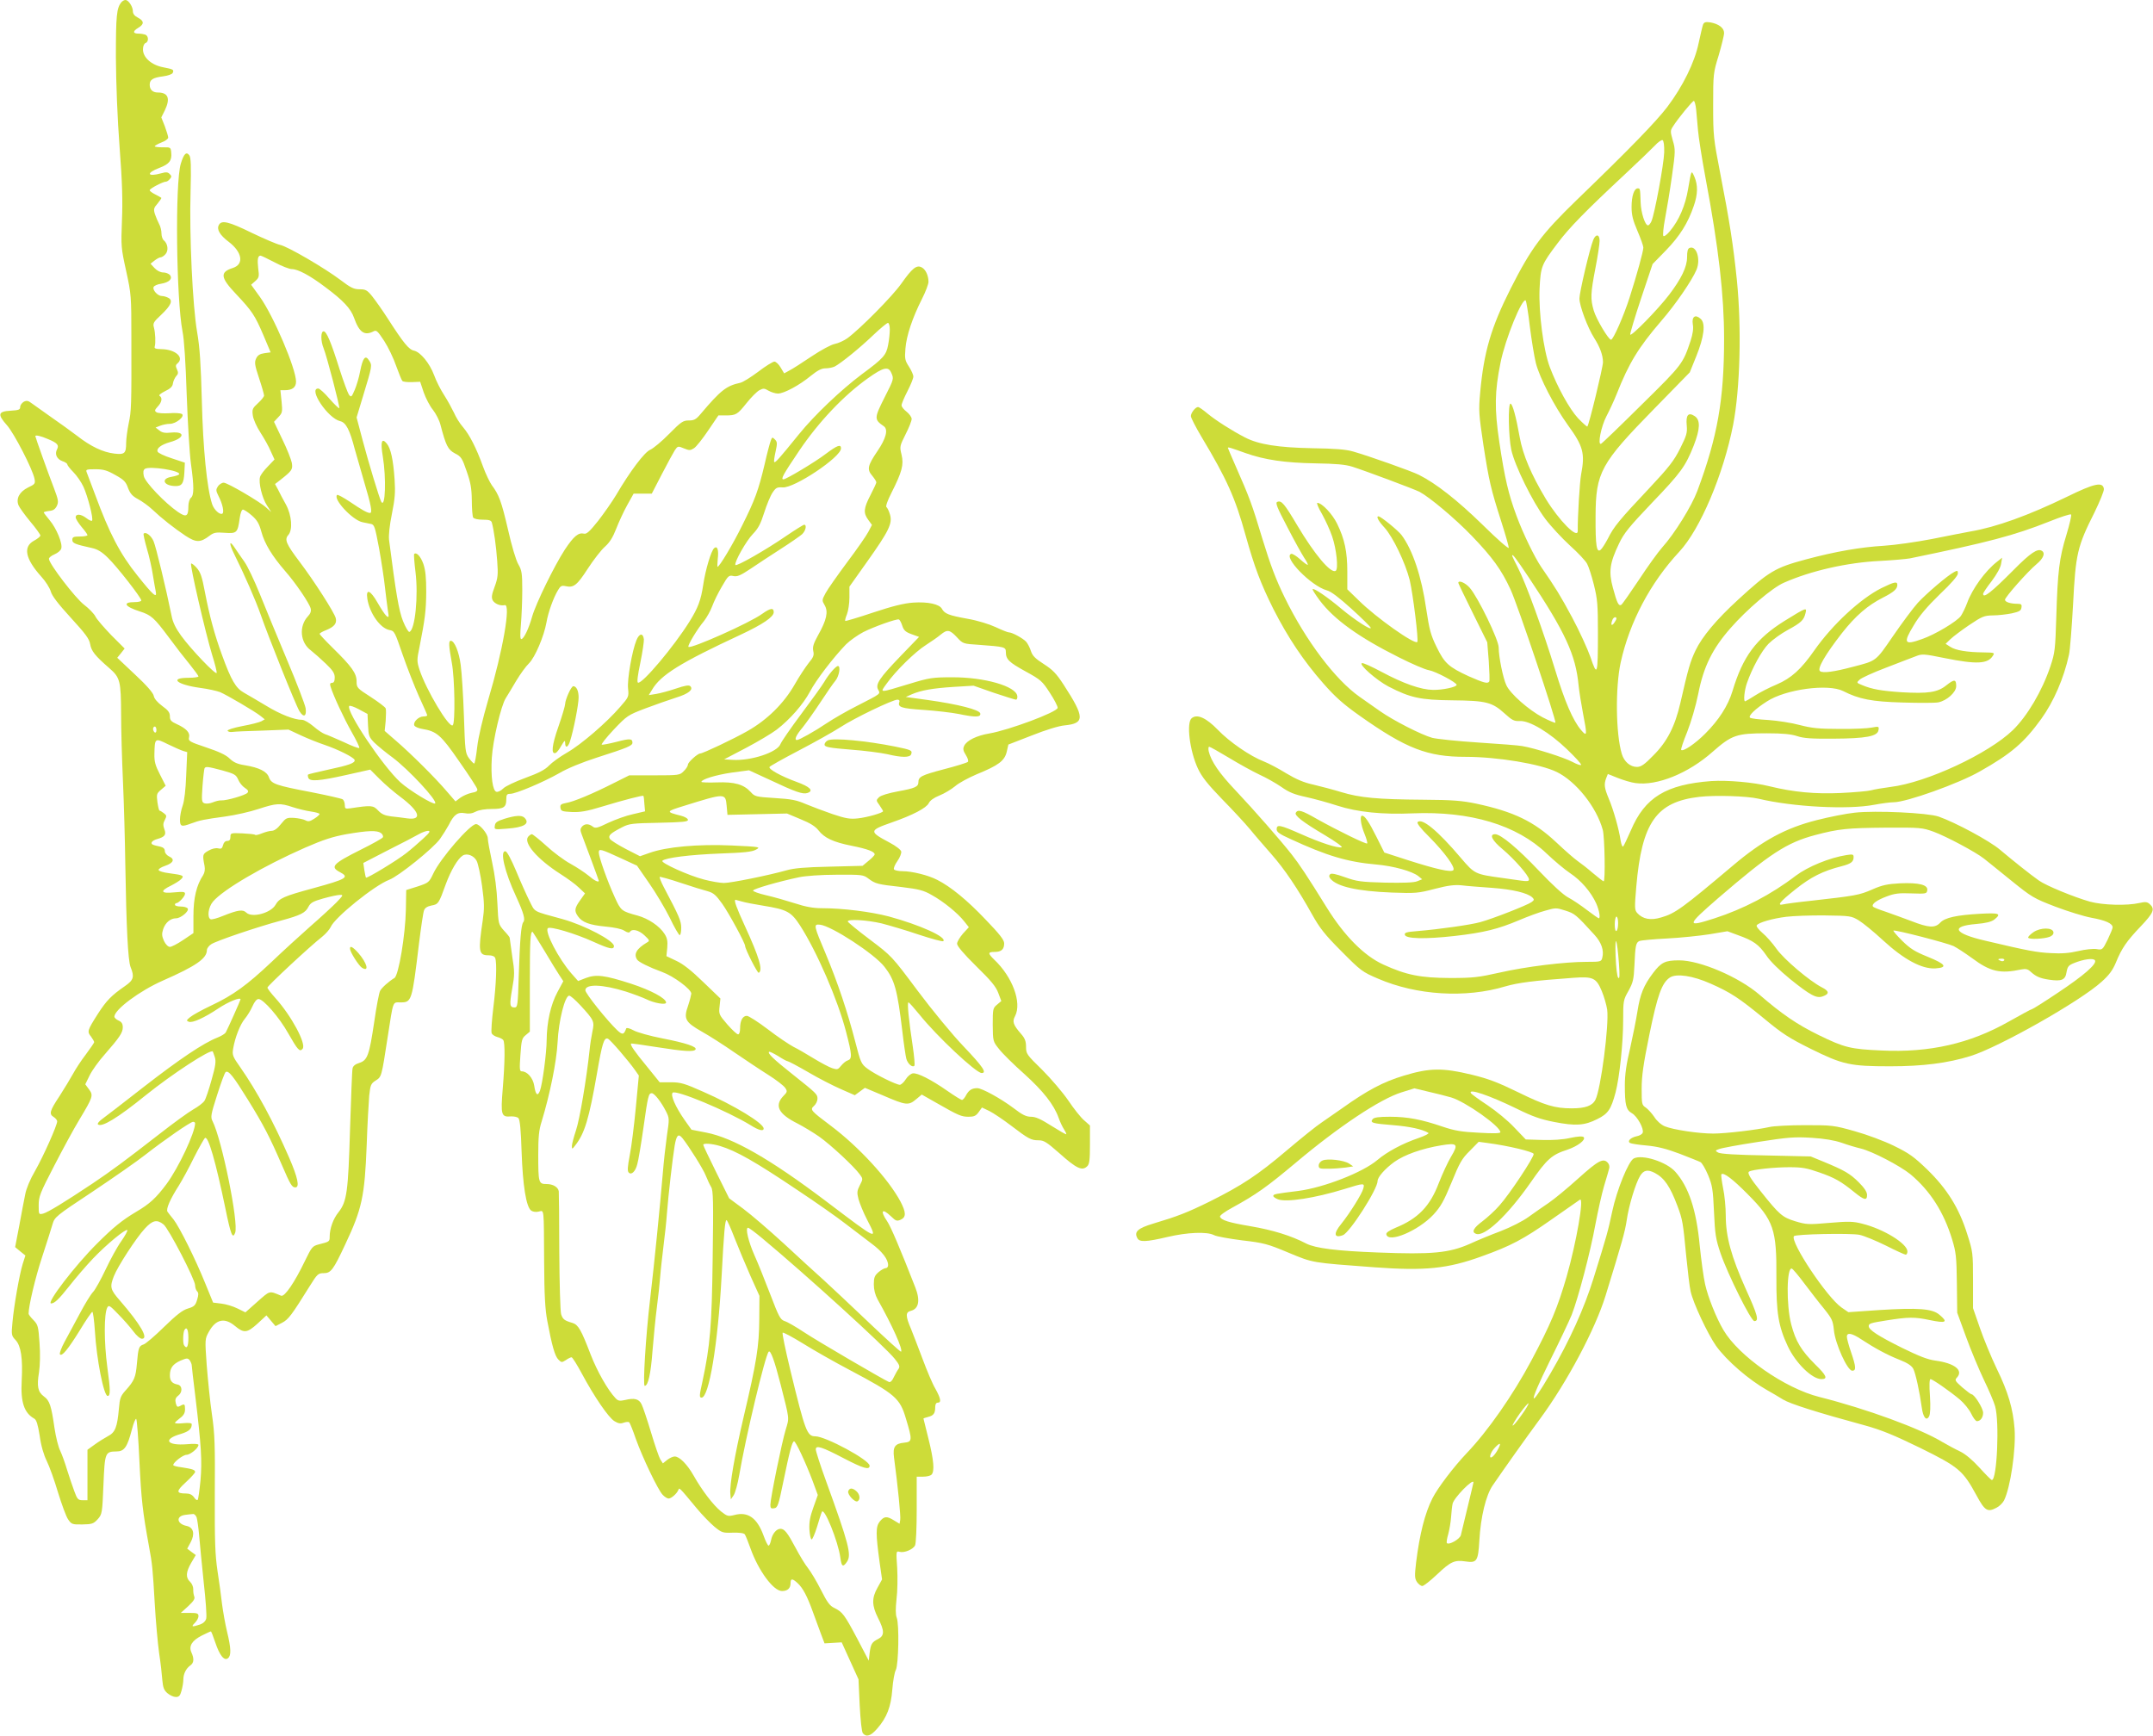 <?xml version="1.0" standalone="no"?>
<!DOCTYPE svg PUBLIC "-//W3C//DTD SVG 20010904//EN"
 "http://www.w3.org/TR/2001/REC-SVG-20010904/DTD/svg10.dtd">
<svg version="1.0" xmlns="http://www.w3.org/2000/svg"
 width="1280pt" height="1032pt" viewBox="0 0 1280 1032"
 preserveAspectRatio="xMidYMid meet">
<g transform="translate(0,1032) scale(0.1,-0.1)"
fill="#cddc39" stroke="none">
<path d="M722 10307 c-29 -35 -33 -79 -33 -327 1 -154 9 -366 22 -535 16 -209
19 -320 14 -437 -6 -152 -5 -163 25 -299 30 -137 31 -150 31 -393 1 -415 0
-438 -16 -514 -8 -40 -15 -92 -15 -115 0 -63 -9 -71 -70 -64 -68 8 -140 42
-222 106 -37 28 -106 78 -154 111 -47 34 -98 70 -114 81 -22 17 -31 19 -49 10
-11 -7 -21 -20 -21 -31 0 -16 -9 -19 -57 -22 -75 -4 -79 -22 -22 -86 43 -48
153 -262 164 -318 6 -30 3 -33 -39 -53 -50 -25 -72 -65 -56 -105 5 -13 36 -56
69 -96 34 -40 61 -78 61 -84 0 -6 -17 -20 -38 -31 -66 -36 -52 -107 43 -213
26 -28 51 -68 57 -89 7 -26 44 -74 119 -156 88 -96 110 -126 115 -157 7 -41
29 -69 112 -141 67 -58 71 -76 72 -279 0 -85 5 -263 11 -395 6 -132 12 -355
14 -495 6 -375 16 -570 31 -609 24 -59 19 -78 -33 -114 -81 -56 -110 -86 -161
-165 -63 -99 -65 -106 -41 -135 10 -14 19 -29 19 -34 -1 -4 -23 -37 -50 -73
-27 -35 -61 -87 -76 -115 -15 -27 -51 -87 -80 -132 -59 -89 -64 -107 -34 -125
11 -7 20 -19 20 -25 0 -24 -82 -208 -131 -294 -30 -51 -53 -107 -59 -140 -6
-29 -22 -112 -35 -184 l-25 -130 30 -25 31 -25 -16 -50 c-20 -65 -52 -248 -61
-348 -7 -74 -6 -79 19 -105 32 -35 43 -109 36 -242 -7 -126 14 -191 75 -225
13 -8 21 -34 32 -102 8 -60 24 -113 42 -150 16 -32 46 -116 67 -187 22 -71 48
-143 60 -160 20 -29 24 -31 85 -30 57 1 66 4 91 31 26 30 27 35 34 204 8 194
10 198 78 199 46 0 64 26 91 130 10 39 22 68 26 63 4 -4 13 -118 19 -253 11
-227 19 -297 56 -500 21 -112 23 -138 35 -345 6 -104 18 -237 26 -294 9 -58
17 -130 19 -160 4 -45 10 -61 30 -78 15 -13 37 -23 50 -23 19 0 26 7 34 37 6
21 11 51 11 66 0 34 16 67 42 85 21 15 23 40 6 77 -17 38 3 70 61 100 28 14
52 25 55 25 2 0 14 -30 26 -66 26 -78 54 -112 76 -93 19 16 18 58 -6 157 -11
45 -24 120 -30 165 -5 45 -17 134 -27 197 -14 95 -17 174 -16 455 2 290 0 360
-17 475 -11 74 -24 206 -31 292 -11 156 -11 157 13 200 41 74 93 86 155 34 53
-44 72 -42 133 13 l54 50 27 -32 27 -32 39 20 c38 20 56 44 165 219 44 71 50
76 82 76 43 0 57 18 129 172 99 210 115 284 127 588 4 124 12 257 15 295 7 64
10 72 38 90 36 23 35 20 72 260 34 220 29 205 74 205 69 0 70 3 112 350 12 96
25 185 30 197 5 15 20 24 44 29 41 7 44 12 85 126 31 84 72 153 101 171 25 16
67 0 83 -32 8 -15 23 -83 32 -149 14 -103 14 -134 4 -204 -28 -186 -24 -208
34 -208 22 0 36 -6 40 -16 11 -29 6 -158 -11 -295 -9 -74 -14 -143 -10 -152 3
-9 19 -19 34 -23 15 -4 31 -12 35 -18 11 -16 10 -131 -3 -288 -13 -157 -9
-171 48 -166 18 1 38 -3 45 -10 9 -9 15 -70 19 -200 7 -201 27 -328 57 -350
10 -7 28 -10 44 -6 34 7 31 33 33 -301 1 -198 6 -282 19 -350 27 -144 45 -209
66 -229 18 -18 20 -18 44 -3 14 10 29 17 34 17 5 0 32 -43 60 -95 75 -140 160
-264 195 -285 23 -14 36 -16 55 -9 14 5 29 6 33 2 4 -4 22 -48 39 -98 40 -112
131 -302 159 -332 12 -13 28 -23 36 -23 16 0 49 29 58 51 6 15 2 20 109 -109
33 -40 81 -89 106 -110 43 -35 49 -37 108 -35 39 1 66 -2 72 -10 5 -7 20 -45
34 -84 47 -132 136 -253 187 -253 33 0 51 16 51 47 0 29 11 29 43 -1 30 -28
56 -76 90 -171 14 -38 35 -96 47 -128 l22 -58 51 3 51 3 50 -110 50 -110 7
-153 c5 -94 12 -159 19 -168 21 -24 47 -16 85 28 58 66 82 130 90 233 4 50 13
102 21 116 16 33 21 272 5 311 -7 19 -7 53 -1 110 6 46 7 129 4 185 -7 101 -7
102 15 96 27 -7 79 14 91 38 6 10 10 106 10 213 l0 196 38 0 c21 0 43 5 50 12
19 19 14 85 -18 213 -16 66 -30 121 -30 121 0 1 12 5 27 9 33 8 43 21 43 58 0
17 5 27 15 27 23 0 18 25 -14 83 -17 28 -50 107 -75 174 -25 66 -56 148 -70
182 -33 77 -33 99 -1 107 48 12 57 63 26 141 -87 223 -146 362 -167 392 -43
63 -30 80 23 29 29 -28 35 -30 58 -20 33 15 32 43 -1 107 -72 135 -248 326
-414 451 -121 91 -126 96 -100 119 11 10 20 29 20 42 0 27 -3 30 -155 151
-106 84 -142 119 -133 128 3 3 27 -9 54 -25 26 -17 52 -31 57 -31 5 0 60 -29
122 -65 61 -36 149 -81 195 -101 l82 -36 30 22 30 22 107 -45 c139 -60 152
-62 200 -21 l31 26 88 -50 c131 -75 148 -82 191 -82 31 0 43 5 59 27 l20 28
44 -21 c24 -12 82 -51 128 -86 105 -80 120 -88 165 -88 31 0 48 -11 121 -75
105 -94 138 -109 168 -79 13 12 16 39 16 129 l0 113 -35 31 c-19 16 -62 70
-94 118 -33 48 -103 130 -155 182 -92 90 -96 95 -96 137 0 33 -7 51 -29 76
-48 55 -54 74 -36 107 41 80 -16 233 -124 335 -39 38 -39 46 2 46 40 0 57 15
57 51 0 20 -26 54 -111 142 -108 114 -207 195 -286 235 -53 28 -151 52 -206
52 -25 0 -49 5 -52 11 -4 5 5 28 20 49 15 21 25 47 23 57 -2 10 -31 33 -69 53
-124 66 -124 72 13 120 126 44 206 86 220 115 7 15 30 32 63 45 30 12 71 37
93 55 21 19 79 50 128 71 130 53 166 80 179 133 l10 44 139 54 c83 33 161 57
195 60 121 12 121 47 -5 241 -44 68 -66 90 -119 124 -50 32 -67 49 -76 77 -6
20 -19 44 -28 55 -18 20 -83 56 -103 56 -7 0 -42 14 -78 31 -39 18 -106 39
-168 50 -112 20 -136 30 -152 59 -15 28 -83 43 -171 37 -55 -4 -120 -20 -238
-59 -89 -30 -164 -52 -166 -50 -2 3 2 20 10 39 8 20 15 65 15 100 l0 65 105
148 c130 183 152 228 136 281 -6 21 -16 41 -21 44 -6 3 7 40 29 83 64 127 75
168 61 228 -12 49 -11 52 24 122 20 39 36 80 36 91 0 11 -14 30 -30 43 -16 12
-30 29 -30 38 0 10 16 47 35 84 19 37 35 76 35 87 0 11 -12 37 -26 59 -24 37
-26 47 -21 108 6 76 41 181 98 294 22 43 39 89 39 102 0 38 -17 74 -40 86 -31
17 -57 -5 -122 -97 -53 -75 -244 -268 -320 -324 -21 -15 -55 -30 -75 -34 -22
-4 -81 -36 -138 -74 -55 -37 -114 -75 -132 -84 l-31 -17 -21 35 c-11 19 -28
35 -37 35 -9 0 -53 -27 -96 -60 -44 -33 -92 -63 -107 -66 -83 -18 -116 -44
-237 -187 -26 -31 -38 -37 -69 -37 -34 0 -46 -8 -117 -80 -43 -44 -94 -86
-112 -94 -34 -14 -119 -126 -204 -271 -23 -38 -71 -107 -106 -152 -50 -63 -69
-80 -84 -76 -33 8 -61 -15 -114 -95 -63 -97 -171 -318 -194 -397 -20 -72 -50
-135 -65 -135 -7 0 -7 29 -2 88 4 48 8 139 8 202 0 102 -3 119 -23 154 -14 23
-40 110 -62 208 -39 168 -54 207 -96 263 -12 17 -36 66 -52 110 -40 111 -80
189 -119 235 -19 21 -43 60 -54 86 -12 25 -38 73 -58 104 -21 32 -48 85 -60
119 -27 72 -81 137 -119 146 -31 6 -62 44 -156 190 -32 50 -74 109 -93 133
-30 37 -39 42 -75 42 -34 0 -53 9 -112 54 -95 72 -318 202 -361 210 -19 4 -94
36 -167 71 -139 68 -181 78 -197 47 -14 -26 6 -60 59 -100 80 -61 92 -133 25
-155 -79 -25 -75 -57 18 -155 96 -102 112 -126 163 -245 l43 -102 -37 -5 c-27
-4 -40 -12 -49 -31 -11 -23 -9 -39 17 -117 17 -51 30 -97 30 -104 0 -6 -16
-27 -36 -45 -33 -30 -36 -37 -31 -73 3 -23 23 -68 46 -103 22 -34 50 -84 61
-111 l22 -48 -40 -42 c-22 -22 -43 -50 -46 -62 -10 -33 12 -125 41 -169 l26
-40 -29 26 c-40 37 -232 149 -254 149 -11 0 -26 -10 -34 -21 -13 -20 -13 -26
3 -58 24 -46 35 -97 23 -105 -15 -9 -50 23 -61 57 -31 95 -54 330 -61 612 -6
220 -12 319 -28 410 -27 156 -47 578 -39 837 4 149 2 201 -7 214 -18 25 -33
10 -51 -49 -35 -112 -27 -806 10 -997 10 -47 19 -190 25 -377 6 -166 17 -350
25 -409 19 -137 19 -188 0 -204 -8 -7 -15 -29 -15 -49 0 -62 -12 -69 -62 -35
-77 53 -195 176 -203 213 -5 24 -3 36 6 43 28 19 217 -11 204 -32 -3 -5 -23
-11 -45 -15 -67 -11 -47 -55 25 -55 37 0 47 16 51 78 l3 61 -78 26 c-44 14
-82 32 -84 40 -8 19 21 41 73 56 88 24 94 65 8 57 -37 -4 -54 -1 -71 13 l-22
17 28 11 c16 6 41 11 57 11 37 0 92 45 71 59 -7 4 -41 7 -75 4 -33 -2 -68 0
-76 6 -12 8 -11 13 8 34 24 25 29 52 11 63 -7 4 6 15 32 28 32 15 45 28 47 46
2 14 11 33 19 43 13 13 14 22 5 41 -9 19 -8 27 4 36 41 35 -14 83 -96 84 -35
1 -44 4 -40 16 6 21 4 80 -5 113 -7 25 -2 33 43 75 59 56 72 86 43 101 -11 6
-28 11 -39 11 -24 0 -56 35 -49 53 3 8 23 17 45 20 48 8 70 30 52 52 -7 8 -25
15 -39 15 -17 0 -37 10 -52 26 l-24 26 24 19 c13 10 29 19 36 19 6 0 20 8 29
19 19 21 14 62 -10 82 -8 6 -14 25 -14 41 0 17 -6 42 -14 56 -8 15 -19 42 -25
59 -9 29 -7 37 16 63 14 17 24 32 22 34 -2 2 -19 11 -36 20 -18 9 -33 20 -33
25 0 10 79 51 97 51 6 0 16 7 23 16 11 12 11 18 -1 29 -11 12 -22 13 -49 5
-85 -24 -94 1 -12 32 58 22 75 43 70 91 -3 31 -4 32 -50 31 -27 0 -48 3 -48 6
0 4 18 14 40 23 22 8 40 21 40 29 0 7 -9 37 -20 67 l-21 53 21 42 c34 71 20
106 -42 106 -30 0 -48 17 -48 46 0 30 18 42 79 50 31 4 55 13 58 21 8 19 4 21
-57 33 -69 13 -120 58 -120 106 0 19 6 34 15 38 20 7 19 42 -1 50 -9 3 -26 6
-39 6 -36 0 -37 14 -4 34 37 22 37 41 -1 61 -20 10 -30 23 -30 38 0 27 -26 67
-44 67 -8 0 -18 -6 -24 -13z m911 -1547 c41 -22 87 -40 102 -40 36 0 108 -38
200 -108 105 -78 151 -127 170 -182 31 -87 62 -108 116 -80 17 9 24 2 63 -57
24 -37 56 -104 71 -148 16 -44 32 -84 37 -90 4 -5 30 -8 57 -7 l49 2 21 -63
c12 -34 36 -81 55 -104 18 -23 39 -64 45 -90 32 -122 44 -147 86 -169 36 -18
43 -28 69 -105 24 -68 30 -101 31 -174 0 -49 4 -96 8 -102 5 -8 29 -13 57 -13
38 0 50 -4 54 -17 12 -42 26 -142 32 -229 6 -81 4 -100 -15 -152 -18 -48 -20
-64 -12 -81 12 -21 45 -35 72 -29 37 8 -11 -270 -98 -561 -34 -117 -59 -222
-66 -283 -6 -54 -14 -98 -18 -98 -4 0 -18 15 -31 32 -22 31 -23 45 -30 253 -4
121 -13 257 -19 301 -10 78 -37 144 -59 144 -14 0 -12 -30 6 -130 18 -95 21
-357 6 -372 -21 -21 -159 211 -198 330 -16 50 -16 59 0 135 33 168 39 215 40
327 0 86 -4 128 -17 167 -16 45 -41 72 -55 59 -2 -3 1 -50 8 -105 18 -142 -2
-347 -36 -358 -6 -2 -23 27 -38 64 -25 63 -42 165 -83 483 -3 29 3 86 17 155
18 89 21 128 16 203 -8 119 -23 186 -46 214 -31 38 -39 12 -24 -77 21 -128 15
-309 -9 -269 -11 19 -77 237 -111 366 l-36 136 39 129 c54 178 55 181 35 210
-22 35 -37 16 -53 -65 -6 -34 -21 -84 -32 -110 -19 -44 -21 -46 -35 -28 -7 11
-32 78 -55 150 -51 163 -78 226 -95 226 -18 0 -18 -57 0 -101 19 -47 98 -350
93 -356 -3 -2 -29 23 -58 56 -29 34 -59 61 -67 61 -61 0 57 -177 130 -194 35
-8 57 -51 87 -166 13 -47 38 -134 56 -195 41 -137 50 -185 35 -185 -16 0 -47
17 -122 68 -38 25 -71 43 -74 39 -25 -25 92 -150 151 -162 14 -3 36 -7 49 -10
22 -4 25 -15 50 -147 14 -79 30 -183 35 -233 6 -49 13 -110 17 -135 7 -41 6
-44 -9 -32 -9 8 -32 43 -52 78 -43 76 -71 87 -61 23 14 -86 76 -174 131 -185
30 -5 32 -10 79 -147 27 -78 71 -190 97 -248 27 -58 49 -109 49 -112 0 -4 -11
-7 -23 -7 -28 0 -62 -33 -54 -53 3 -8 24 -17 47 -21 86 -14 111 -35 220 -193
57 -81 105 -155 107 -164 4 -12 -5 -18 -33 -23 -20 -4 -50 -17 -67 -29 l-29
-22 -52 60 c-66 78 -213 224 -300 299 l-69 60 6 60 c2 34 3 67 0 74 -3 8 -43
38 -89 68 -81 52 -84 55 -84 93 0 47 -28 87 -139 196 -45 44 -81 83 -81 86 0
4 17 14 38 22 49 20 66 40 58 72 -9 34 -128 220 -215 335 -80 106 -91 132 -67
159 27 30 21 116 -14 181 -17 30 -38 70 -47 89 l-18 33 30 23 c72 57 76 63 70
103 -4 20 -29 84 -57 141 l-49 103 26 28 c24 25 25 31 19 93 l-7 67 27 0 c44
0 66 17 66 51 0 77 -134 391 -215 504 l-52 72 25 22 c22 20 24 26 17 76 -6 53
-2 75 14 75 4 0 42 -18 84 -40z m3657 -399 c0 -21 -4 -63 -10 -92 -11 -60 -27
-79 -156 -174 -125 -94 -282 -243 -375 -358 -120 -148 -140 -170 -146 -164 -3
3 1 31 8 62 11 49 10 58 -4 72 -15 15 -17 15 -25 -8 -5 -13 -22 -76 -36 -139
-37 -156 -58 -213 -134 -365 -55 -112 -135 -245 -146 -245 -2 0 -1 20 1 45 7
55 -2 82 -21 66 -18 -15 -52 -129 -65 -217 -14 -93 -31 -138 -82 -220 -93
-149 -281 -372 -306 -363 -7 3 -2 43 14 119 13 63 22 126 21 139 -5 39 -27 36
-44 -5 -26 -63 -56 -234 -50 -288 5 -48 4 -51 -47 -109 -80 -93 -232 -224
-316 -272 -42 -24 -90 -59 -107 -77 -23 -24 -60 -44 -140 -73 -60 -22 -120
-50 -132 -63 -13 -13 -31 -22 -40 -20 -23 4 -35 91 -28 203 6 102 55 311 83
354 10 16 38 62 62 103 24 40 58 87 76 104 36 36 89 160 104 244 10 59 41 146
69 192 14 24 21 28 44 23 48 -11 68 4 132 103 35 54 81 113 103 132 28 25 47
56 66 105 15 39 44 102 65 140 l39 70 54 0 54 0 60 116 c33 64 68 128 77 142
17 25 19 26 54 11 32 -13 38 -13 60 1 13 8 51 56 84 105 l61 90 43 0 c62 0 70
5 125 74 27 34 61 68 76 76 23 12 29 12 54 -3 16 -9 41 -17 56 -17 36 0 127
49 195 105 41 33 64 45 88 45 18 0 43 5 55 11 39 21 150 111 228 186 42 40 82
73 88 73 6 0 11 -17 11 -39z m8 -256 c17 -37 17 -38 -38 -146 -63 -125 -64
-133 -6 -173 28 -19 14 -73 -38 -149 -57 -84 -63 -108 -31 -145 14 -17 25 -34
25 -40 0 -5 -16 -39 -35 -76 -41 -79 -43 -106 -13 -147 l22 -30 -22 -42 c-12
-23 -69 -105 -127 -182 -57 -77 -115 -159 -127 -182 -22 -41 -22 -43 -5 -72
22 -38 12 -87 -40 -179 -27 -49 -33 -69 -28 -93 6 -25 1 -37 -28 -72 -18 -23
-56 -80 -82 -126 -65 -114 -164 -211 -280 -277 -82 -47 -266 -134 -282 -134
-15 0 -73 -52 -73 -66 0 -8 -11 -26 -25 -39 -23 -24 -28 -25 -174 -25 l-150 0
-88 -44 c-130 -66 -243 -113 -286 -120 -32 -6 -38 -11 -35 -29 3 -20 10 -22
67 -25 50 -2 89 4 180 32 135 41 242 68 246 64 2 -2 5 -23 6 -48 l4 -44 -72
-17 c-39 -8 -105 -32 -146 -51 -66 -32 -78 -35 -94 -22 -24 18 -48 17 -64 -2
-10 -13 -10 -21 0 -47 17 -44 101 -270 101 -274 0 -12 -28 2 -60 30 -22 18
-70 50 -108 71 -37 20 -102 68 -144 107 -42 38 -81 69 -86 69 -5 0 -15 -7 -22
-15 -30 -36 55 -134 191 -221 41 -26 91 -62 111 -82 l36 -34 -29 -41 c-33 -46
-36 -63 -13 -95 25 -36 69 -52 162 -61 54 -5 98 -14 114 -25 17 -11 28 -13 33
-7 12 21 53 11 86 -20 32 -30 33 -33 15 -43 -62 -37 -80 -69 -58 -102 9 -14
71 -45 148 -73 69 -25 174 -103 174 -129 -1 -9 -9 -41 -19 -71 -28 -79 -18
-98 82 -155 45 -25 132 -81 194 -124 62 -42 151 -102 199 -132 48 -30 93 -65
102 -78 14 -21 13 -25 -12 -50 -53 -57 -27 -106 85 -162 35 -18 93 -53 129
-78 68 -48 208 -178 241 -224 20 -27 20 -28 1 -65 -17 -33 -18 -44 -8 -83 7
-25 29 -80 51 -122 64 -125 70 -128 -243 109 -335 253 -554 378 -714 409 l-87
17 -41 58 c-54 77 -85 148 -71 162 19 19 322 -107 463 -193 49 -31 78 -38 78
-20 0 31 -173 137 -360 219 -110 49 -133 56 -192 56 l-66 0 -76 94 c-75 91
-101 129 -94 136 2 2 71 -8 153 -21 164 -26 220 -29 230 -14 10 16 -54 38
-197 66 -73 14 -151 36 -172 48 -22 12 -41 17 -43 11 -14 -38 -22 -40 -54 -10
-58 55 -189 218 -189 237 0 39 102 36 242 -8 46 -15 99 -35 120 -45 46 -23
118 -36 118 -20 0 25 -89 73 -208 112 -158 51 -207 57 -269 34 l-46 -18 -39
44 c-77 88 -161 250 -141 270 13 13 162 -31 272 -81 95 -43 121 -48 121 -25 0
32 -173 123 -305 160 -182 50 -162 39 -197 108 -17 34 -53 114 -79 177 -29 69
-54 116 -63 118 -36 8 -7 -120 63 -270 45 -98 55 -136 42 -151 -13 -17 -20
-104 -27 -319 -5 -174 -7 -188 -24 -188 -30 0 -32 14 -15 111 15 83 15 101 0
195 -8 58 -15 107 -15 109 0 3 -15 22 -34 42 -33 38 -33 38 -39 163 -3 78 -15
169 -31 242 -14 65 -26 129 -26 144 0 26 -48 84 -70 84 -35 0 -212 -204 -254
-294 -25 -53 -28 -55 -94 -77 l-67 -21 -2 -117 c-3 -150 -43 -391 -68 -406
-32 -19 -75 -57 -85 -76 -6 -10 -22 -93 -35 -184 -30 -200 -40 -229 -89 -245
-24 -7 -38 -19 -40 -33 -3 -12 -9 -175 -15 -362 -11 -373 -19 -429 -68 -492
-32 -39 -53 -98 -53 -146 0 -29 -1 -30 -65 -46 -38 -10 -42 -16 -82 -98 -61
-127 -121 -216 -142 -207 -72 30 -64 32 -141 -36 l-71 -63 -47 23 c-26 13 -69
26 -96 29 l-49 6 -47 115 c-58 144 -153 334 -188 379 -15 18 -31 39 -36 46
-11 15 16 76 68 157 18 29 59 103 89 165 31 61 61 114 66 117 19 12 63 -139
121 -419 32 -156 43 -185 58 -145 22 59 -79 554 -134 663 -13 25 -11 38 27
157 23 72 45 133 51 136 17 11 46 -26 132 -165 93 -150 130 -222 201 -386 52
-121 61 -135 81 -135 27 0 14 59 -37 177 -94 215 -190 393 -291 538 -45 63
-48 73 -42 109 11 67 42 146 70 179 15 18 35 51 45 74 12 27 25 43 36 43 29 0
124 -110 176 -203 57 -100 69 -114 86 -93 24 28 -67 197 -162 302 -26 29 -47
56 -47 62 0 10 252 245 325 302 21 17 44 43 51 58 23 56 259 247 348 281 56
21 263 188 302 243 17 24 40 61 52 83 30 61 53 78 95 70 23 -5 45 -2 65 9 19
10 56 16 95 16 72 0 87 10 87 57 0 28 4 33 23 33 34 0 199 70 292 123 49 29
135 64 225 93 181 58 210 70 210 88 0 25 -15 26 -95 5 -43 -11 -82 -18 -87
-17 -6 2 26 42 70 89 80 84 84 87 189 127 59 22 141 51 182 64 75 23 105 48
85 68 -8 8 -32 4 -85 -14 -41 -14 -94 -28 -118 -32 l-44 -7 19 31 c52 89 166
160 529 329 130 61 195 105 195 133 0 28 -20 25 -69 -10 -72 -53 -425 -210
-438 -196 -7 7 53 107 93 154 16 21 38 60 48 87 10 28 36 81 58 118 37 64 41
68 68 62 23 -5 42 3 102 43 40 27 120 80 178 117 58 37 115 77 128 88 22 20
30 57 13 57 -5 0 -53 -30 -106 -66 -122 -84 -299 -185 -303 -173 -7 17 65 144
104 184 32 33 46 60 67 126 15 47 37 101 50 120 20 30 27 33 60 31 68 -6 347
180 347 232 0 27 -23 18 -91 -33 -61 -47 -235 -151 -251 -151 -18 0 -3 27 94
171 115 170 263 327 408 430 91 65 121 72 138 34z m-5012 -396 c56 -23 66 -36
53 -61 -15 -28 -1 -58 32 -70 16 -5 29 -14 29 -19 0 -5 16 -26 36 -46 20 -20
47 -59 60 -87 26 -57 61 -192 51 -202 -3 -3 -18 3 -33 15 -32 25 -64 28 -64 5
0 -9 16 -34 35 -57 19 -22 35 -44 35 -49 0 -4 -20 -8 -45 -8 -38 0 -45 -3 -45
-20 0 -20 15 -26 119 -49 31 -7 58 -23 93 -58 53 -51 198 -237 198 -253 0 -6
-18 -10 -39 -10 -75 0 -61 -26 29 -55 69 -22 86 -37 174 -155 38 -52 94 -124
123 -159 29 -36 53 -69 53 -73 0 -4 -27 -8 -59 -8 -118 0 -70 -41 69 -60 47
-6 99 -18 118 -25 42 -18 209 -116 241 -142 l25 -20 -21 -12 c-12 -6 -62 -19
-112 -28 -52 -10 -90 -22 -88 -28 2 -5 15 -9 28 -7 13 2 94 6 179 8 l155 6 75
-35 c41 -19 104 -44 140 -56 77 -26 172 -73 178 -89 6 -18 -33 -32 -156 -58
-64 -14 -118 -27 -120 -29 -3 -2 -2 -11 1 -20 9 -23 64 -19 225 17 l143 32 57
-57 c31 -31 86 -78 121 -104 116 -87 134 -141 43 -129 -26 4 -69 9 -97 12 -38
5 -56 13 -77 35 -29 31 -40 32 -165 13 -30 -4 -33 -2 -33 19 0 14 -6 29 -12
34 -7 5 -92 24 -188 43 -209 40 -237 49 -251 88 -12 35 -58 58 -143 72 -45 7
-67 17 -91 40 -21 21 -64 41 -139 66 -101 34 -107 38 -102 60 7 28 -17 53 -74
79 -33 15 -40 23 -40 46 0 22 -10 36 -45 61 -28 21 -48 43 -51 61 -4 18 -43
63 -112 127 l-105 99 22 27 22 28 -80 80 c-43 45 -86 94 -94 111 -8 16 -39 48
-68 70 -51 39 -207 242 -208 272 -1 7 14 19 33 27 19 8 37 23 40 34 10 29 -29
122 -69 169 -19 23 -35 44 -35 46 0 3 15 7 32 9 24 2 36 10 46 30 11 24 9 36
-17 105 -32 82 -111 304 -111 310 0 8 33 1 76 -18z m399 -213 c51 -28 63 -40
76 -77 13 -34 26 -49 60 -67 24 -13 62 -40 84 -61 57 -54 131 -112 197 -156
64 -42 89 -42 143 -1 26 20 39 22 92 18 71 -5 76 0 88 86 4 30 12 52 19 52 7
0 30 -15 52 -34 32 -28 44 -47 58 -98 19 -70 63 -143 141 -233 63 -72 144
-191 152 -223 4 -16 -1 -30 -16 -46 -55 -59 -47 -156 17 -203 20 -16 60 -51
89 -79 42 -40 53 -58 53 -82 0 -22 -5 -32 -16 -32 -11 0 -14 -6 -9 -22 17 -55
80 -190 126 -271 28 -49 48 -91 45 -94 -3 -4 -45 12 -93 35 -49 22 -98 43
-111 47 -12 4 -43 24 -68 46 -25 21 -55 39 -68 39 -46 0 -129 32 -214 84 -48
29 -107 63 -131 77 -49 27 -76 73 -131 224 -44 120 -74 231 -101 371 -18 96
-27 122 -50 148 -15 17 -30 28 -33 25 -8 -8 87 -418 125 -542 17 -54 29 -102
27 -108 -5 -14 -154 142 -211 221 -32 44 -50 80 -57 119 -33 163 -93 411 -107
443 -14 33 -46 58 -59 45 -3 -2 6 -42 19 -88 14 -46 30 -118 36 -159 7 -41 14
-85 17 -97 9 -44 -16 -22 -109 95 -103 128 -167 252 -250 477 -25 66 -48 128
-52 138 -6 15 0 17 51 17 48 0 70 -6 119 -34z m4679 -896 c9 -28 20 -38 56
-51 l44 -16 -111 -115 c-125 -130 -150 -167 -132 -199 14 -26 18 -22 -126 -96
-60 -30 -141 -77 -180 -103 -71 -48 -164 -100 -177 -100 -18 0 -5 29 34 75 22
28 70 95 106 150 36 55 76 113 89 128 22 27 32 87 15 87 -13 0 -56 -50 -82
-95 -13 -22 -75 -108 -137 -191 -62 -83 -117 -163 -123 -178 -18 -49 -176
-101 -285 -94 l-50 3 130 68 c72 38 154 87 183 109 79 61 157 150 197 225 36
69 139 203 214 281 23 23 70 56 104 74 64 32 195 79 211 75 5 -2 14 -18 20
-37z m325 -69 c36 -39 37 -39 131 -45 151 -11 160 -13 160 -42 0 -44 17 -61
117 -116 91 -50 99 -57 145 -128 27 -41 47 -81 46 -89 -5 -26 -290 -132 -406
-152 -77 -13 -135 -42 -150 -74 -8 -17 -6 -29 10 -54 12 -19 17 -36 12 -41 -5
-5 -69 -25 -143 -44 -132 -35 -151 -44 -151 -77 0 -27 -21 -36 -120 -54 -59
-11 -102 -24 -114 -35 -18 -18 -18 -19 3 -48 11 -17 21 -32 21 -35 0 -10 -94
-37 -150 -43 -46 -5 -71 -1 -149 25 -52 18 -124 45 -160 60 -55 24 -86 30
-185 36 -113 7 -119 9 -143 36 -41 45 -96 61 -201 57 -51 -2 -92 0 -92 3 0 15
84 41 178 55 l105 14 126 -58 c150 -71 194 -86 221 -77 40 13 16 37 -64 66
-91 33 -169 76 -161 89 3 5 81 49 173 97 92 48 203 110 248 139 82 54 311 164
340 164 9 0 14 -6 11 -13 -12 -32 11 -39 144 -48 74 -5 167 -16 208 -24 100
-21 133 -20 129 3 -4 22 -133 55 -313 80 l-130 18 36 16 c56 24 125 36 251 44
l116 7 120 -42 c66 -22 126 -41 132 -41 6 0 10 10 8 22 -8 58 -196 112 -388
111 -115 0 -135 -3 -250 -38 -189 -57 -180 -57 -139 0 54 76 169 189 234 230
33 21 73 49 88 62 39 32 54 29 96 -16z m-3501 -524 c3 -62 6 -70 38 -103 20
-19 68 -59 108 -88 96 -72 268 -257 253 -273 -10 -10 -154 78 -207 126 -104
95 -323 422 -304 453 3 5 29 -4 57 -19 l52 -28 3 -68z m-1258 -28 c0 -11 -4
-17 -10 -14 -5 3 -10 13 -10 21 0 8 5 14 10 14 6 0 10 -9 10 -21z m159 -124
l24 -7 -6 -137 c-3 -85 -11 -153 -21 -181 -9 -25 -16 -62 -16 -82 0 -43 8 -46
67 -24 51 19 76 24 201 41 59 8 148 28 199 45 107 35 128 36 203 11 31 -10 79
-22 108 -26 29 -4 52 -11 52 -15 0 -4 -14 -17 -32 -28 -26 -17 -36 -18 -53 -9
-11 6 -41 12 -67 14 -44 2 -48 0 -78 -37 -20 -26 -40 -40 -55 -40 -12 0 -38
-7 -58 -15 -19 -8 -37 -12 -40 -9 -3 4 -38 7 -76 9 -69 3 -71 2 -71 -21 0 -17
-6 -24 -19 -24 -12 0 -21 -9 -25 -25 -5 -20 -11 -24 -30 -19 -14 3 -36 -2 -57
-14 -35 -20 -36 -24 -23 -90 4 -21 1 -40 -8 -55 -40 -60 -58 -137 -58 -242 l0
-103 -61 -41 c-34 -23 -69 -41 -79 -41 -10 0 -25 14 -35 35 -13 30 -14 42 -5
70 13 39 43 65 77 65 28 0 79 43 69 58 -4 7 -23 12 -42 12 -19 0 -34 5 -34 10
0 6 4 10 8 10 14 0 52 40 52 56 0 12 -11 13 -66 8 -79 -8 -85 8 -16 41 23 12
50 28 59 38 20 20 13 24 -71 35 -33 4 -61 12 -63 19 -2 6 15 17 39 25 50 17
59 40 23 56 -14 7 -25 20 -25 32 0 13 -9 22 -27 26 -48 10 -55 14 -51 26 3 7
17 15 32 19 46 13 56 26 43 59 -8 22 -8 35 3 55 12 23 11 27 -6 40 -10 8 -22
15 -25 15 -4 0 -9 23 -13 50 -6 47 -5 52 21 74 l28 24 -34 67 c-28 54 -34 77
-33 122 2 96 3 96 80 58 37 -18 78 -36 91 -40z m234 -116 c71 -20 80 -25 93
-54 7 -18 25 -40 39 -49 20 -13 24 -21 16 -30 -12 -14 -124 -47 -156 -45 -11
1 -34 -5 -51 -12 -17 -7 -39 -9 -49 -5 -16 6 -17 16 -11 103 4 54 10 101 12
105 7 12 20 10 107 -13z m2997 -209 l5 -55 177 4 177 4 81 -34 c57 -23 88 -43
106 -66 35 -45 87 -70 198 -92 95 -19 136 -35 136 -51 0 -5 -16 -22 -36 -38
l-36 -30 -197 -5 c-144 -3 -212 -9 -256 -22 -103 -29 -328 -75 -371 -75 -22 0
-75 9 -117 20 -91 23 -261 100 -249 112 18 18 164 36 341 43 144 5 192 10 215
23 30 16 27 17 -144 25 -199 9 -388 -8 -488 -44 l-57 -20 -84 43 c-46 24 -89
51 -95 60 -12 20 2 33 74 70 41 21 61 23 218 26 139 3 172 6 172 17 0 8 -18
19 -42 25 -91 23 -90 25 17 58 247 77 248 77 255 2z m-2055 -163 c10 -8 15
-19 11 -26 -4 -6 -62 -39 -129 -72 -168 -84 -186 -103 -127 -134 59 -31 43
-41 -157 -96 -177 -48 -203 -60 -225 -99 -28 -49 -140 -79 -174 -46 -20 20
-49 16 -139 -20 -33 -14 -65 -22 -72 -20 -23 9 -15 72 13 105 59 71 300 212
548 321 108 47 163 65 245 80 129 22 181 24 206 7z m250 -34 c-27 -25 -72 -64
-99 -85 -51 -41 -235 -153 -240 -146 -2 1 -6 22 -10 45 l-6 42 147 76 c82 41
164 84 183 95 19 11 44 20 55 20 16 -1 10 -10 -30 -47z m1181 -118 l91 -42 72
-104 c40 -57 95 -150 123 -206 27 -57 54 -103 59 -103 5 0 9 19 9 43 0 41 -11
67 -105 245 -15 29 -25 55 -23 58 3 2 59 -13 124 -35 65 -22 138 -44 161 -50
35 -10 49 -22 87 -75 39 -55 136 -233 136 -251 0 -18 74 -164 81 -159 26 15 2
94 -82 277 -50 109 -68 157 -56 157 1 0 18 -5 37 -10 19 -6 77 -17 127 -25
142 -23 166 -36 219 -117 101 -157 225 -443 274 -633 36 -138 37 -161 10 -170
-11 -3 -28 -18 -39 -31 -19 -24 -23 -25 -54 -15 -18 6 -67 32 -108 57 -41 25
-95 57 -122 70 -26 14 -95 60 -152 104 -58 44 -114 80 -125 80 -25 0 -40 -29
-40 -74 0 -22 -5 -36 -12 -36 -7 0 -36 27 -64 59 -50 58 -51 62 -46 107 l5 47
-102 98 c-70 68 -119 107 -160 126 l-59 28 5 50 c3 39 0 57 -16 82 -29 46 -95
91 -160 109 -96 26 -100 29 -136 109 -43 93 -95 240 -95 266 0 25 10 22 136
-36z m1467 -119 c42 -31 52 -34 196 -50 104 -13 131 -19 181 -48 69 -38 155
-108 193 -157 l27 -34 -35 -38 c-19 -22 -35 -49 -35 -60 0 -14 39 -60 113
-133 89 -87 118 -122 132 -160 l18 -48 -26 -22 c-24 -20 -25 -26 -25 -119 1
-98 1 -99 38 -145 20 -26 87 -92 149 -147 113 -102 177 -183 205 -262 8 -23
22 -53 32 -68 9 -14 15 -27 13 -29 -2 -2 -42 21 -88 50 -63 40 -94 54 -121 54
-29 0 -52 11 -105 52 -76 57 -187 118 -215 118 -32 0 -50 -12 -66 -41 -8 -16
-19 -29 -25 -29 -5 0 -44 24 -87 54 -96 67 -177 108 -205 104 -12 -2 -31 -17
-42 -35 -11 -18 -27 -32 -35 -33 -22 0 -148 62 -193 96 -37 28 -40 35 -72 159
-46 178 -104 351 -174 519 -74 175 -76 182 -36 178 68 -7 323 -173 383 -250
61 -78 77 -136 107 -387 8 -71 19 -143 23 -159 8 -31 36 -55 48 -43 4 4 -1 58
-10 119 -23 152 -34 258 -25 258 4 0 33 -33 65 -72 103 -129 337 -348 370
-348 33 0 8 37 -107 158 -68 71 -188 217 -274 332 -153 205 -154 206 -284 304
-72 54 -131 103 -131 107 0 16 113 9 200 -11 46 -12 146 -41 222 -67 76 -25
142 -43 146 -39 23 24 -140 97 -324 147 -107 28 -273 49 -398 49 -50 0 -96 8
-160 29 -50 16 -127 38 -171 48 -44 10 -79 23 -78 28 2 10 150 53 273 79 38 8
130 15 223 15 152 1 160 0 190 -23z m-3163 -142 c-25 -25 -94 -89 -155 -142
-60 -53 -164 -148 -230 -211 -145 -137 -228 -198 -360 -260 -55 -26 -111 -57
-125 -69 -22 -18 -23 -21 -8 -27 22 -9 92 23 176 79 58 39 132 69 132 54 0 -5
-74 -171 -88 -197 -4 -7 -26 -21 -49 -30 -84 -33 -224 -127 -439 -294 -122
-95 -234 -182 -250 -193 -16 -12 -26 -25 -22 -29 21 -21 118 38 287 175 153
123 383 274 396 258 1 -2 7 -17 12 -33 8 -25 5 -51 -19 -135 -16 -58 -35 -115
-43 -126 -8 -12 -38 -35 -67 -51 -29 -17 -118 -81 -198 -144 -214 -166 -284
-218 -400 -296 -165 -110 -266 -172 -294 -179 -26 -6 -26 -5 -26 50 0 52 8 72
92 234 50 97 117 221 150 275 81 135 84 144 57 180 l-22 30 26 53 c14 29 54
85 89 124 89 102 108 130 108 162 0 21 -7 32 -25 40 -14 6 -25 17 -25 23 0 42
151 154 287 214 198 87 263 132 263 182 0 10 12 26 26 35 30 20 272 102 413
140 118 32 147 46 165 83 13 24 28 32 88 49 40 11 84 21 98 21 23 1 21 -2 -20
-45z m1236 -286 c37 -62 77 -128 90 -147 l23 -35 -35 -65 c-40 -74 -63 -178
-64 -285 0 -74 -25 -262 -40 -302 -14 -35 -26 -23 -34 31 -7 45 -41 85 -74 85
-13 0 -14 14 -8 98 6 87 9 99 31 117 l25 21 0 290 c0 253 3 304 16 304 1 0 33
-51 70 -112z m214 -325 c82 -89 85 -96 72 -156 -6 -29 -14 -79 -17 -112 -18
-170 -59 -413 -81 -477 -13 -39 -24 -81 -24 -92 0 -20 2 -20 20 4 56 71 82
158 129 427 31 180 42 216 65 207 14 -5 124 -133 163 -189 l21 -30 -18 -191
c-10 -105 -26 -233 -36 -283 -13 -68 -15 -94 -6 -103 16 -16 40 6 51 51 6 20
22 115 36 213 27 193 31 208 50 208 15 0 55 -50 84 -107 21 -41 21 -45 6 -145
-8 -57 -19 -155 -24 -218 -18 -212 -50 -533 -76 -755 -26 -218 -44 -515 -32
-515 20 0 36 70 46 205 7 83 18 200 26 260 8 61 17 144 20 185 3 41 13 125 20
185 8 61 17 146 20 190 9 116 34 330 46 403 11 64 22 74 46 45 39 -49 124
-184 139 -223 10 -25 24 -55 32 -68 12 -19 14 -84 9 -420 -5 -407 -15 -522
-61 -737 -19 -84 -19 -95 -5 -95 44 0 97 315 119 720 14 268 21 341 30 335 5
-3 26 -51 48 -108 22 -56 64 -156 93 -222 l54 -120 -1 -140 c-1 -159 -16 -254
-93 -580 -54 -231 -84 -405 -79 -457 l3 -33 17 25 c9 14 24 68 33 120 37 220
154 711 175 733 11 12 35 -54 71 -195 54 -213 52 -195 30 -269 -23 -75 -91
-409 -91 -446 0 -20 4 -24 22 -21 21 3 26 16 55 158 38 185 53 240 64 240 10
0 67 -122 109 -232 l32 -87 -26 -73 c-20 -55 -26 -88 -24 -131 2 -31 7 -58 13
-60 5 -1 19 32 32 73 12 41 25 82 29 90 13 33 97 -175 110 -271 7 -55 16 -60
40 -24 27 41 11 104 -125 479 -34 93 -61 178 -61 188 0 27 35 16 167 -53 115
-60 153 -71 153 -44 0 34 -262 175 -323 175 -49 0 -60 30 -148 392 -29 120
-50 221 -46 224 3 4 57 -25 119 -63 62 -39 187 -110 278 -158 274 -145 300
-168 336 -290 39 -129 38 -138 -11 -143 -54 -5 -68 -25 -60 -87 23 -172 41
-353 37 -372 l-4 -23 -33 20 c-43 27 -59 25 -85 -7 -24 -31 -24 -71 0 -246
l14 -98 -27 -49 c-35 -62 -34 -106 3 -180 39 -77 39 -105 1 -125 -38 -19 -44
-30 -51 -84 l-5 -45 -68 130 c-77 145 -88 159 -136 183 -28 13 -43 34 -80 107
-25 50 -60 108 -77 130 -17 21 -50 75 -73 119 -49 92 -67 115 -91 115 -24 0
-49 -30 -56 -68 -4 -18 -10 -32 -15 -32 -4 0 -18 27 -30 61 -38 104 -93 143
-173 121 -37 -9 -42 -8 -79 21 -47 38 -114 126 -163 213 -38 67 -84 114 -113
114 -10 0 -30 -9 -44 -20 l-26 -21 -15 23 c-8 13 -33 86 -56 163 -23 76 -48
151 -56 166 -16 32 -43 38 -97 25 -32 -7 -42 -6 -57 10 -46 48 -109 159 -148
259 -57 149 -74 178 -108 189 -48 14 -58 21 -68 52 -5 16 -10 183 -11 374 0
190 -2 350 -3 357 -4 25 -35 43 -72 43 -48 0 -50 6 -50 176 0 103 4 146 20
195 49 161 89 356 95 472 6 129 44 277 69 277 8 0 37 -26 66 -57z m-2290 -701
c0 -56 -98 -264 -170 -362 -62 -83 -100 -118 -180 -165 -84 -50 -137 -93 -232
-188 -131 -130 -305 -357 -274 -357 20 0 46 25 107 102 39 50 103 124 142 165
78 82 195 179 204 169 3 -3 -13 -33 -36 -66 -24 -33 -65 -109 -93 -168 -28
-59 -61 -119 -74 -133 -14 -14 -50 -73 -80 -130 -31 -57 -71 -133 -90 -167
-19 -35 -31 -68 -28 -74 11 -17 49 30 119 143 36 60 70 109 74 109 4 0 11 -51
15 -112 10 -170 53 -388 76 -388 17 0 17 33 -2 171 -20 149 -20 319 0 355 9
16 16 11 65 -40 31 -31 71 -77 89 -101 18 -25 41 -45 52 -45 41 0 -8 85 -131
227 -58 66 -61 81 -36 145 22 57 132 227 184 283 46 50 72 56 111 25 30 -23
188 -328 188 -362 0 -13 5 -29 12 -36 9 -9 9 -21 0 -50 -10 -34 -18 -41 -54
-52 -32 -9 -68 -37 -143 -110 -55 -54 -110 -101 -122 -104 -27 -9 -31 -19 -39
-113 -7 -82 -15 -102 -68 -161 -29 -32 -34 -46 -39 -107 -10 -111 -22 -142
-65 -164 -20 -11 -56 -33 -79 -50 l-43 -31 0 -150 0 -150 -29 0 c-26 0 -32 6
-49 53 -11 29 -30 86 -43 127 -12 41 -31 93 -41 114 -11 21 -26 82 -34 135
-19 133 -29 164 -63 188 -36 27 -43 60 -29 144 6 41 8 109 3 174 -7 99 -9 108
-36 136 -16 16 -29 33 -29 38 0 46 40 215 80 336 27 83 55 170 62 195 13 44
17 48 239 195 124 83 265 181 313 219 114 89 267 195 284 196 6 0 12 -4 12 -8z
m3121 -136 c96 -29 209 -93 463 -264 110 -73 238 -163 285 -200 47 -36 115
-88 151 -115 64 -47 100 -94 100 -129 0 -10 -6 -18 -14 -18 -8 0 -28 -11 -43
-24 -23 -20 -28 -32 -28 -73 0 -31 8 -62 22 -88 89 -158 152 -299 140 -312 -3
-2 -89 76 -192 174 -103 98 -223 211 -268 252 -45 40 -152 138 -237 217 -85
78 -193 171 -240 206 l-85 63 -77 155 c-42 85 -77 158 -77 163 -1 11 50 8 100
-7z m250 -548 c262 -218 732 -646 789 -718 28 -35 31 -45 22 -59 -7 -9 -19
-31 -28 -49 -9 -21 -20 -32 -29 -29 -31 13 -427 244 -505 296 -47 31 -98 61
-115 66 -26 9 -34 24 -86 160 -32 83 -73 186 -93 230 -37 83 -56 165 -39 165
6 0 43 -28 84 -62z m-3411 -593 c0 -53 -10 -69 -26 -43 -8 13 -6 77 3 91 13
21 23 1 23 -48z m20 -164 c0 -9 10 -90 21 -181 36 -301 41 -385 31 -502 -6
-60 -13 -113 -17 -116 -4 -4 -14 3 -22 16 -11 15 -26 22 -47 22 -60 0 -60 13
-1 67 30 28 55 55 55 61 0 13 -18 18 -82 28 -27 3 -48 9 -48 13 0 16 58 61 79
61 22 0 71 40 71 59 0 6 -26 8 -68 4 -122 -10 -146 30 -37 61 48 15 65 29 65
58 0 7 -19 9 -50 6 -27 -3 -50 -2 -50 2 0 3 14 16 30 28 22 16 30 31 30 52 0
33 -3 35 -30 20 -15 -8 -19 -5 -25 17 -5 21 -2 32 15 45 27 21 24 61 -5 66
-32 6 -45 22 -45 54 0 44 17 67 63 88 38 16 43 16 55 2 6 -9 12 -23 12 -31z
m29 -903 c4 -13 11 -61 15 -108 4 -47 16 -172 27 -277 12 -106 19 -203 15
-217 -4 -15 -17 -28 -37 -35 -47 -16 -55 -14 -31 9 12 12 22 30 22 40 0 17 -7
20 -52 20 l-53 0 44 40 c32 30 41 44 36 57 -4 10 -7 30 -6 44 0 15 -8 34 -19
44 -27 25 -25 58 7 113 l27 46 -26 19 -25 19 20 37 c27 50 18 89 -23 98 -60
12 -66 59 -8 66 18 2 39 5 46 5 7 1 16 -8 21 -20z"/>
<path d="M3380 6198 c-11 -24 -20 -52 -20 -63 0 -11 -18 -72 -40 -135 -39
-111 -45 -167 -17 -157 7 2 22 21 34 43 19 32 23 35 23 17 0 -34 17 -28 29 10
21 65 51 218 51 260 0 40 -13 67 -32 67 -5 0 -18 -19 -28 -42z"/>
<path d="M3000 5452 c-44 -14 -56 -22 -58 -41 -4 -24 -3 -24 71 -18 103 7 140
30 105 65 -16 16 -52 14 -118 -6z"/>
<path d="M2081 4678 c1 -20 52 -100 71 -112 45 -28 31 27 -22 88 -33 37 -51
46 -49 24z"/>
<path d="M1394 7022 c59 -118 127 -274 156 -357 45 -130 208 -537 230 -573 25
-41 44 -32 37 17 -3 20 -52 149 -110 286 -58 138 -131 315 -163 395 -32 79
-73 165 -91 190 -18 25 -42 60 -54 78 -37 57 -40 34 -5 -36z"/>
<path d="M4922 5918 c-13 -6 -21 -19 -20 -27 3 -13 31 -18 154 -28 83 -6 181
-19 218 -27 87 -21 135 -21 143 -1 8 23 3 26 -95 46 -169 34 -367 53 -400 37z"/>
<path d="M5043 1454 c-7 -19 40 -70 56 -60 17 11 13 41 -7 59 -23 21 -41 22
-49 1z"/>
<path d="M10125 10174 c-4 -11 -15 -59 -26 -109 -23 -114 -94 -258 -186 -380
-67 -88 -221 -247 -540 -555 -207 -201 -269 -283 -392 -526 -116 -230 -159
-375 -181 -617 -10 -110 -8 -129 19 -312 34 -218 44 -261 107 -458 24 -75 44
-145 44 -154 0 -9 -68 50 -157 138 -150 146 -276 245 -378 296 -44 22 -295
111 -389 138 -44 13 -108 18 -245 20 -202 4 -318 22 -399 64 -76 39 -175 102
-223 142 -26 22 -51 39 -56 39 -16 0 -43 -35 -43 -54 0 -10 29 -66 64 -125
150 -250 200 -362 261 -583 54 -193 90 -287 165 -438 87 -171 180 -310 297
-443 71 -81 118 -123 217 -193 276 -195 402 -244 629 -244 189 0 444 -42 542
-90 115 -56 237 -209 274 -345 11 -42 16 -305 5 -305 -4 0 -32 22 -63 48 -31
27 -72 59 -91 72 -19 13 -76 63 -127 111 -133 125 -253 183 -478 231 -82 17
-138 22 -310 23 -278 2 -381 12 -490 45 -49 15 -125 35 -168 45 -55 12 -100
31 -160 67 -45 28 -104 59 -132 70 -83 32 -206 117 -275 189 -70 72 -123 95
-155 69 -33 -27 -12 -195 37 -300 23 -49 58 -93 142 -180 62 -63 137 -144 167
-180 29 -36 87 -102 127 -148 80 -91 156 -204 242 -358 46 -82 75 -120 175
-220 115 -116 124 -123 218 -163 229 -99 521 -117 756 -46 76 22 167 34 403
51 119 9 138 0 171 -79 14 -34 28 -83 32 -110 12 -90 -38 -475 -70 -536 -18
-36 -60 -51 -141 -51 -101 0 -160 18 -319 96 -119 58 -176 80 -275 104 -174
42 -251 41 -405 -6 -121 -36 -218 -88 -365 -193 -36 -25 -90 -63 -121 -84 -31
-20 -125 -96 -210 -168 -171 -145 -265 -207 -455 -302 -136 -67 -193 -89 -337
-132 -93 -28 -116 -49 -95 -87 12 -24 51 -23 178 7 119 28 236 33 278 11 15
-8 90 -21 167 -31 129 -15 151 -21 275 -73 149 -62 135 -59 510 -87 302 -22
435 -9 639 65 173 62 247 101 415 219 88 62 164 115 169 118 26 16 -21 -254
-79 -457 -54 -186 -95 -284 -210 -500 -110 -206 -258 -418 -384 -550 -77 -81
-173 -207 -204 -269 -45 -89 -76 -213 -97 -381 -9 -79 -9 -94 5 -116 9 -13 23
-24 32 -24 8 0 48 31 89 70 79 75 103 86 168 76 67 -10 75 1 82 124 8 141 39
270 80 329 75 109 186 266 281 395 161 219 327 531 389 731 99 321 116 382
126 449 12 86 53 221 80 265 21 34 45 39 87 17 57 -30 91 -80 135 -197 30 -80
33 -98 52 -298 9 -90 20 -184 26 -209 15 -70 102 -254 151 -324 63 -88 195
-202 303 -263 28 -15 70 -41 95 -56 42 -26 203 -77 490 -155 97 -27 170 -57
326 -133 229 -113 254 -134 334 -281 50 -93 66 -103 119 -75 17 8 37 28 45 43
38 75 72 303 63 427 -9 118 -38 218 -106 357 -33 69 -78 178 -100 242 l-41
118 0 167 c0 161 -1 169 -35 275 -48 153 -119 267 -237 382 -80 77 -108 97
-198 141 -59 29 -161 67 -233 87 -124 35 -134 36 -295 36 -92 0 -187 -5 -212
-11 -76 -17 -261 -39 -334 -39 -89 0 -239 23 -288 43 -22 9 -48 32 -63 56 -15
22 -38 47 -51 56 -23 15 -24 21 -24 112 0 76 10 146 46 322 48 235 74 307 122
339 39 25 135 11 241 -36 120 -53 169 -85 321 -210 106 -88 148 -115 275 -178
190 -94 234 -104 472 -104 195 0 343 19 478 61 168 52 653 326 780 442 45 40
66 70 84 113 35 86 65 129 148 216 76 80 86 103 54 132 -15 14 -26 15 -62 7
-74 -17 -217 -13 -294 8 -95 27 -261 95 -304 126 -50 35 -156 120 -231 183
-62 53 -265 162 -365 197 -65 22 -374 37 -498 23 -49 -5 -150 -25 -225 -44
-186 -47 -323 -121 -499 -270 -300 -253 -343 -285 -427 -309 -63 -19 -109 -10
-142 26 -16 18 -17 29 -6 157 33 382 119 504 374 534 97 11 284 5 353 -11 204
-49 532 -66 688 -36 43 8 95 15 115 15 76 0 386 111 512 183 188 106 264 172
366 313 74 103 134 242 164 379 7 28 17 165 25 305 15 296 25 341 127 543 32
66 58 129 56 140 -6 44 -55 34 -220 -47 -229 -111 -420 -180 -573 -206 -33 -6
-136 -26 -230 -45 -94 -18 -221 -36 -285 -40 -137 -8 -288 -34 -463 -81 -183
-49 -220 -71 -403 -239 -130 -119 -215 -221 -254 -303 -31 -65 -43 -106 -90
-312 -32 -139 -79 -231 -161 -312 -52 -54 -73 -68 -97 -68 -40 0 -76 31 -90
77 -36 120 -39 394 -7 543 53 241 176 474 349 660 124 133 262 459 320 755 41
214 51 571 22 860 -21 206 -44 353 -99 635 -40 207 -42 222 -42 405 0 185 1
193 33 296 17 59 32 118 32 133 0 30 -32 54 -82 63 -28 4 -37 1 -43 -13z m-41
-506 c3 -29 8 -84 11 -123 3 -38 23 -167 45 -285 78 -415 110 -696 110 -955 0
-361 -39 -582 -159 -904 -34 -91 -136 -255 -209 -336 -24 -27 -87 -114 -138
-192 -52 -78 -99 -145 -105 -149 -16 -9 -25 9 -50 101 -26 96 -19 147 36 262
29 62 60 100 197 244 172 179 199 217 248 341 38 98 40 151 5 174 -38 25 -53
6 -47 -56 4 -43 -1 -60 -39 -136 -37 -74 -66 -111 -184 -237 -177 -188 -211
-229 -245 -298 -16 -30 -35 -61 -44 -68 -24 -20 -31 25 -30 199 1 262 30 314
349 640 l211 216 38 94 c48 119 57 197 27 224 -32 29 -54 14 -47 -32 5 -25 0
-57 -13 -98 -46 -137 -48 -141 -291 -380 -127 -126 -236 -231 -242 -233 -21
-7 1 103 32 163 17 32 45 92 61 132 73 185 130 278 264 434 86 99 184 242 211
306 26 62 0 146 -41 130 -11 -4 -15 -20 -15 -55 0 -58 -34 -128 -107 -224 -68
-89 -228 -252 -231 -236 -1 8 28 105 65 216 l68 203 80 82 c82 85 130 161 165
264 24 69 25 122 4 172 -19 43 -18 44 -38 -72 -16 -97 -54 -186 -107 -249 -17
-21 -35 -35 -40 -30 -4 4 0 51 10 103 10 52 29 166 41 252 21 149 21 159 5
213 -15 53 -15 59 1 83 31 49 116 152 124 152 5 0 11 -24 14 -52z m-190 -254
c-2 -70 -57 -367 -76 -410 -6 -13 -15 -24 -20 -24 -18 0 -42 76 -44 135 -3 85
-3 85 -17 85 -22 0 -37 -46 -37 -111 0 -48 8 -79 35 -142 19 -44 35 -89 35
-99 0 -22 -38 -160 -82 -298 -35 -109 -97 -250 -110 -250 -15 0 -88 122 -103
174 -20 68 -19 101 10 251 14 72 25 145 25 163 0 40 -23 43 -38 5 -21 -52 -82
-312 -82 -348 0 -43 49 -174 88 -235 35 -55 52 -103 52 -144 0 -29 -83 -373
-93 -382 -2 -2 -27 20 -55 49 -51 55 -123 185 -168 304 -38 100 -67 326 -61
465 7 135 10 143 108 273 70 93 164 189 404 413 77 72 155 147 174 167 18 20
39 34 45 32 7 -3 11 -30 10 -73z m-799 -1034 c10 -80 26 -178 36 -219 23 -89
109 -255 190 -368 92 -126 103 -169 79 -294 -8 -42 -21 -249 -20 -336 0 -51
-112 63 -190 191 -87 145 -136 261 -155 366 -22 124 -43 200 -55 200 -15 0
-12 -196 5 -275 20 -92 126 -309 202 -410 33 -44 99 -115 147 -159 48 -43 94
-92 102 -109 9 -16 27 -72 40 -124 21 -85 24 -117 24 -287 0 -251 -4 -263 -44
-144 -18 51 -67 158 -110 238 -70 130 -97 174 -184 300 -38 56 -107 197 -146
303 -47 126 -70 222 -102 437 -30 200 -28 302 7 474 28 141 130 390 150 369 3
-5 15 -73 24 -153z m-1690 -754 c113 -40 234 -58 415 -61 124 -2 179 -7 220
-20 79 -25 367 -133 399 -149 60 -32 212 -159 312 -263 121 -126 175 -200 229
-317 42 -89 275 -784 267 -793 -3 -2 -37 12 -76 32 -83 44 -191 139 -215 190
-20 41 -46 170 -46 225 0 46 -123 299 -172 355 -26 30 -68 48 -68 29 0 -3 39
-84 86 -179 l86 -174 9 -112 c4 -62 6 -116 3 -121 -9 -15 -33 -8 -122 31 -119
55 -144 77 -191 174 -35 71 -43 102 -62 227 -27 191 -81 351 -146 438 -22 29
-124 112 -138 112 -15 0 0 -28 36 -67 50 -55 124 -209 150 -312 19 -80 54
-359 45 -368 -16 -17 -245 145 -348 247 l-68 66 0 105 c0 119 -16 194 -61 286
-28 57 -90 123 -117 123 -6 0 6 -30 28 -67 21 -38 48 -97 60 -133 26 -76 38
-194 21 -204 -29 -18 -126 98 -229 271 -76 128 -93 149 -118 139 -13 -5 -3
-31 60 -151 41 -80 87 -162 100 -182 14 -20 23 -39 21 -41 -2 -3 -23 12 -45
32 -23 21 -47 35 -53 33 -52 -17 117 -191 211 -217 25 -6 74 -44 147 -110 61
-55 112 -106 114 -112 7 -20 -91 43 -174 112 -83 70 -164 125 -171 117 -3 -2
16 -32 42 -67 86 -114 234 -220 470 -338 77 -39 158 -74 180 -77 39 -7 164
-73 164 -87 0 -13 -83 -31 -140 -30 -72 1 -175 37 -306 107 -58 31 -110 55
-117 52 -21 -7 86 -101 158 -139 130 -67 189 -80 380 -82 201 -2 236 -11 310
-78 45 -41 57 -47 92 -45 58 2 175 -68 279 -168 46 -44 84 -85 84 -92 0 -6
-22 1 -52 17 -51 27 -225 82 -298 94 -19 4 -136 13 -260 21 -124 8 -247 21
-275 28 -65 18 -233 104 -311 159 -34 24 -89 62 -121 85 -144 101 -320 334
-445 590 -52 106 -85 193 -133 350 -63 209 -75 241 -159 432 -25 57 -46 106
-46 108 0 6 13 2 105 -31z m4880 -487 c-42 -136 -52 -217 -60 -489 -6 -191 -8
-211 -35 -292 -49 -146 -137 -295 -223 -379 -146 -141 -513 -312 -727 -338
-47 -6 -99 -15 -116 -20 -18 -5 -99 -12 -180 -16 -152 -7 -281 5 -424 40 -96
24 -251 37 -345 31 -270 -20 -396 -97 -479 -293 -21 -48 -42 -92 -46 -96 -4
-5 -11 11 -15 35 -10 69 -43 184 -70 248 -27 65 -30 86 -16 123 l10 25 60 -24
c33 -13 80 -27 104 -30 128 -18 315 58 459 186 114 100 142 110 322 110 95 0
145 -5 181 -17 39 -13 86 -16 215 -15 194 1 263 14 268 51 4 22 2 23 -40 15
-24 -5 -110 -9 -193 -8 -123 0 -165 5 -235 23 -47 13 -131 26 -187 30 -56 3
-105 9 -109 14 -11 11 31 52 100 96 111 73 365 107 454 62 94 -48 170 -63 353
-68 97 -3 193 -3 213 1 50 10 106 60 106 96 0 42 -11 43 -59 5 -52 -42 -109
-50 -265 -41 -120 8 -177 18 -234 42 -35 14 -36 15 -16 33 10 10 80 42 154 70
74 29 154 59 177 68 40 16 47 16 175 -10 189 -38 256 -35 286 14 12 18 9 19
-55 20 -98 1 -166 12 -198 33 l-28 18 29 28 c16 15 66 53 112 84 76 51 88 56
140 57 31 0 82 6 112 12 45 10 56 16 58 35 3 18 -1 22 -25 22 -41 0 -73 11
-73 24 0 15 134 167 188 212 41 34 53 66 31 79 -25 16 -68 -13 -167 -113 -134
-135 -182 -172 -182 -143 0 6 23 40 51 76 30 40 53 81 56 103 l6 36 -29 -23
c-71 -55 -148 -161 -179 -246 -10 -27 -27 -62 -37 -77 -22 -32 -155 -112 -232
-138 -105 -38 -113 -24 -49 81 33 57 80 112 155 185 69 65 108 111 108 124 0
18 -3 19 -22 9 -40 -21 -163 -126 -216 -183 -28 -31 -94 -120 -147 -197 -105
-153 -97 -147 -240 -184 -113 -30 -176 -38 -194 -26 -20 13 29 97 130 227 81
103 153 165 244 211 63 32 85 51 85 75 0 23 -17 19 -95 -19 -125 -63 -290
-216 -397 -368 -80 -115 -139 -168 -226 -205 -41 -17 -100 -47 -129 -66 -29
-19 -56 -34 -58 -34 -11 0 -4 67 11 109 31 89 87 191 128 233 24 24 75 61 114
82 81 44 96 59 106 100 9 36 6 35 -125 -46 -168 -105 -247 -210 -309 -417 -27
-88 -81 -172 -162 -253 -61 -61 -131 -108 -143 -97 -3 4 13 52 36 108 23 59
51 154 65 224 32 163 84 269 192 392 96 110 248 240 317 270 160 71 378 121
575 130 74 4 153 11 175 15 467 96 619 136 828 219 67 27 125 46 130 42 4 -4
-9 -59 -28 -122z m-3197 -251 c218 -327 280 -462 297 -643 4 -38 16 -113 26
-165 26 -133 25 -143 -11 -101 -49 58 -97 169 -154 357 -69 226 -175 519 -221
607 -19 37 -35 70 -35 72 0 16 19 -9 98 -127z m522 -246 c0 -5 -7 -17 -15 -28
-15 -19 -20 -8 -9 20 6 17 24 22 24 8z m-2303 -828 c59 -36 141 -81 181 -100
40 -18 98 -51 130 -73 45 -32 77 -45 147 -60 50 -11 133 -34 185 -51 120 -39
270 -54 450 -46 340 14 618 -69 795 -239 44 -42 107 -95 140 -117 65 -43 124
-112 155 -180 18 -41 26 -88 15 -88 -3 0 -34 22 -70 49 -35 27 -85 61 -112 75
-30 16 -96 77 -173 158 -128 135 -228 218 -261 218 -37 0 -19 -37 44 -89 70
-59 157 -158 157 -180 0 -11 -10 -12 -47 -7 -27 4 -77 11 -113 16 -160 22
-163 23 -244 118 -138 163 -232 240 -258 214 -6 -6 17 -37 70 -89 91 -92 157
-182 142 -197 -14 -14 -102 6 -271 60 l-139 45 -46 92 c-46 92 -70 127 -86
127 -15 0 -8 -54 14 -107 12 -29 19 -55 16 -58 -6 -6 -172 75 -296 144 -92 53
-116 60 -128 39 -10 -16 38 -54 173 -134 65 -39 108 -70 99 -72 -26 -5 -123
26 -242 79 -125 55 -144 59 -144 28 0 -16 18 -29 83 -58 214 -99 337 -136 507
-151 105 -9 215 -40 252 -69 l23 -19 -30 -12 c-20 -8 -83 -10 -190 -8 -144 4
-168 7 -238 32 -56 20 -82 25 -89 18 -8 -8 -7 -16 2 -27 39 -47 161 -74 365
-82 141 -5 156 -4 255 22 81 21 118 25 160 21 30 -4 111 -10 180 -15 123 -9
211 -30 240 -57 12 -12 12 -16 -5 -28 -25 -18 -231 -99 -305 -119 -58 -16
-241 -42 -373 -53 -65 -5 -78 -9 -75 -22 5 -24 119 -27 297 -7 174 20 258 41
383 94 52 22 122 48 157 57 59 17 64 17 117 0 56 -18 62 -22 174 -145 41 -45
57 -92 46 -135 -6 -24 -9 -25 -94 -25 -130 0 -359 -28 -517 -64 -125 -28 -157
-32 -295 -32 -175 1 -258 17 -396 80 -114 52 -231 170 -335 337 -119 192 -163
258 -210 318 -66 84 -221 261 -334 381 -97 102 -145 173 -159 232 -3 15 -2 27
3 27 5 0 58 -30 118 -66z m4188 -439 c74 -27 249 -120 300 -160 17 -13 88 -71
160 -129 125 -101 135 -107 265 -157 74 -28 171 -58 215 -66 83 -15 125 -34
125 -57 0 -7 -14 -40 -30 -74 -30 -60 -31 -61 -66 -55 -19 3 -68 -2 -109 -12
-52 -12 -99 -16 -162 -12 -84 4 -137 14 -391 74 -186 43 -209 86 -54 99 59 5
90 13 108 26 45 36 31 41 -83 35 -141 -8 -210 -23 -238 -53 -31 -33 -68 -31
-173 10 -48 18 -117 43 -154 56 -37 12 -70 25 -73 30 -9 15 23 38 82 60 47 18
74 21 148 18 86 -3 90 -2 93 19 5 32 -50 46 -162 41 -74 -4 -105 -10 -166 -37
-76 -33 -97 -37 -365 -67 -77 -8 -150 -18 -162 -21 -42 -10 -23 14 71 89 93
74 162 109 276 138 54 14 70 26 70 53 0 17 -4 19 -42 13 -102 -16 -230 -69
-302 -123 -146 -112 -312 -198 -482 -253 -171 -55 -169 -45 21 120 307 264
407 330 577 375 140 37 190 42 423 44 201 1 213 0 280 -24z m-445 -527 c25
-15 90 -68 145 -119 124 -114 230 -171 310 -167 77 5 64 25 -44 69 -77 31
-104 48 -153 96 -32 32 -55 59 -51 60 14 5 318 -74 357 -92 20 -10 69 -42 109
-71 110 -82 168 -95 295 -68 26 5 38 2 55 -14 32 -29 56 -39 109 -47 75 -11
97 -2 104 45 6 33 12 41 45 54 57 23 115 31 124 16 13 -21 -65 -89 -218 -191
-82 -55 -152 -99 -156 -99 -5 0 -67 -34 -140 -75 -230 -130 -470 -185 -756
-171 -182 8 -220 17 -371 91 -129 63 -220 125 -354 241 -122 105 -353 204
-477 204 -84 0 -107 -12 -155 -75 -56 -74 -77 -126 -93 -228 -8 -51 -28 -150
-44 -222 -22 -91 -31 -156 -31 -216 0 -119 7 -148 42 -168 32 -18 73 -93 64
-116 -3 -9 -19 -18 -36 -21 -36 -8 -57 -29 -39 -40 7 -4 51 -11 99 -15 64 -6
116 -19 196 -49 59 -23 115 -45 124 -50 9 -5 29 -39 45 -77 25 -61 29 -84 35
-218 6 -133 10 -161 39 -247 43 -125 181 -403 201 -403 29 0 20 35 -51 191
-86 192 -119 311 -119 436 0 49 -7 123 -16 164 -8 42 -13 79 -10 82 13 13 67
-28 158 -120 153 -154 171 -208 169 -493 -1 -211 12 -291 68 -410 47 -100 144
-195 200 -195 39 0 31 21 -37 87 -84 84 -116 137 -143 239 -30 116 -27 342 4
331 6 -2 39 -41 74 -88 35 -46 87 -114 117 -150 48 -60 53 -71 59 -128 7 -79
80 -241 109 -241 24 0 23 22 -7 110 -14 40 -25 82 -25 92 0 27 29 22 85 -15
79 -52 154 -93 228 -122 48 -19 72 -35 82 -54 14 -28 38 -139 50 -228 8 -61
28 -85 44 -54 7 13 9 55 5 120 -5 64 -3 101 3 101 12 0 113 -70 174 -121 26
-22 56 -59 68 -84 12 -25 27 -45 34 -45 21 0 37 22 37 50 0 27 -52 110 -69
110 -4 0 -29 19 -55 41 -44 39 -46 43 -31 59 39 43 -16 85 -128 100 -46 6 -97
26 -197 75 -145 72 -200 108 -200 130 0 16 11 19 105 34 132 21 169 21 258 2
97 -20 111 -13 57 32 -42 36 -126 42 -353 28 l-188 -13 -41 28 c-86 60 -305
388 -283 424 8 12 335 19 390 8 28 -6 98 -35 157 -64 59 -30 112 -54 118 -54
5 0 10 8 10 19 0 46 -140 133 -268 165 -54 14 -80 15 -196 5 -126 -11 -138
-10 -204 10 -75 23 -94 39 -203 176 -65 81 -83 112 -70 119 18 12 149 26 238
26 77 0 105 -5 179 -31 92 -32 129 -53 209 -118 58 -47 75 -51 75 -16 0 18
-16 42 -49 75 -52 52 -85 71 -208 122 l-78 32 -265 6 c-176 3 -272 9 -285 17
-19 11 -19 12 6 21 14 6 117 25 229 42 180 28 217 31 319 25 79 -5 137 -15
181 -30 36 -13 87 -28 113 -34 69 -17 232 -102 295 -153 117 -98 198 -224 248
-388 23 -76 26 -103 28 -260 l2 -175 53 -145 c29 -80 77 -194 106 -255 29 -60
59 -130 66 -155 27 -91 12 -440 -19 -440 -4 0 -37 33 -74 74 -43 47 -84 81
-115 96 -26 12 -74 38 -105 56 -134 81 -450 197 -732 268 -206 52 -479 243
-570 398 -43 73 -92 196 -109 273 -9 39 -23 143 -32 231 -20 211 -65 347 -145
437 -52 59 -197 105 -247 79 -32 -17 -101 -188 -128 -315 -26 -122 -31 -139
-111 -397 -56 -180 -142 -370 -256 -566 -131 -225 -134 -190 -5 72 57 115 116
239 131 276 39 100 111 373 141 538 15 79 38 183 52 230 14 47 28 93 30 103 3
9 0 24 -7 32 -27 32 -57 16 -176 -91 -64 -58 -144 -124 -178 -147 -33 -22 -87
-60 -119 -83 -33 -24 -103 -60 -165 -84 -59 -22 -141 -56 -182 -75 -124 -55
-225 -65 -550 -52 -241 9 -369 25 -424 53 -90 47 -201 81 -331 103 -130 22
-175 36 -182 57 -2 7 31 31 74 54 142 78 204 122 377 267 253 213 500 378 628
418 l77 24 83 -20 c46 -10 106 -26 135 -34 85 -25 293 -172 293 -207 0 -7 -41
-8 -127 -3 -103 5 -145 12 -216 36 -126 43 -209 59 -313 59 -67 0 -95 -4 -103
-14 -18 -22 -2 -26 122 -36 98 -8 173 -24 209 -46 6 -4 -20 -17 -57 -30 -95
-32 -188 -82 -246 -131 -87 -74 -318 -164 -470 -184 -137 -17 -149 -19 -149
-30 0 -5 12 -14 28 -20 49 -19 219 7 394 61 119 37 122 37 113 3 -7 -30 -81
-148 -131 -210 -48 -58 -43 -87 10 -67 41 16 206 273 206 322 0 23 44 73 99
113 60 43 164 80 279 99 97 16 104 8 59 -67 -19 -32 -52 -103 -73 -157 -52
-138 -124 -212 -257 -266 -39 -17 -57 -29 -55 -39 11 -55 190 21 280 117 44
48 62 81 108 192 47 116 62 142 108 187 l53 54 52 -7 c123 -16 272 -52 275
-65 3 -18 -142 -238 -204 -307 -26 -30 -71 -71 -100 -93 -54 -40 -67 -65 -39
-75 50 -20 187 108 324 304 98 141 126 166 219 196 62 21 112 59 97 75 -7 6
-33 5 -80 -5 -43 -10 -107 -14 -167 -12 l-97 3 -68 71 c-37 40 -109 99 -160
133 -50 33 -94 65 -98 71 -19 31 110 -13 270 -91 95 -47 143 -64 225 -80 127
-25 181 -21 256 17 65 32 82 58 109 159 23 88 45 292 45 429 0 115 1 121 32
175 27 50 31 67 35 151 5 119 9 136 30 145 10 4 84 11 164 15 80 4 194 16 252
25 l107 18 62 -23 c93 -33 124 -56 168 -119 24 -37 77 -88 141 -141 123 -99
159 -118 196 -104 40 14 39 31 -5 53 -74 38 -226 167 -270 229 -23 33 -61 76
-84 95 -22 19 -38 39 -34 45 10 17 95 41 176 51 41 5 145 9 230 8 149 -2 157
-3 200 -29z m-1430 -17 c0 -22 -4 -43 -10 -46 -6 -4 -10 12 -10 39 0 25 5 46
10 46 6 0 10 -18 10 -39z m5 -241 c5 -71 4 -92 -4 -84 -7 6 -13 60 -16 130 -5
139 9 106 20 -46z m2290 20 c-3 -5 -12 -7 -20 -3 -21 7 -19 13 6 13 11 0 18
-4 14 -10z m-2870 -2705 c-26 -37 -49 -64 -52 -61 -3 2 16 34 42 71 26 36 50
64 52 61 3 -3 -16 -35 -42 -71z m-139 -202 c-8 -16 -22 -35 -30 -42 -28 -24
-19 20 11 51 32 34 40 30 19 -9z m-146 -197 c0 -3 -16 -69 -35 -148 -19 -79
-37 -153 -40 -166 -6 -23 -70 -60 -83 -47 -3 3 0 27 8 53 7 26 15 72 17 102 2
30 6 66 9 79 7 35 124 154 124 127z"/>
<path d="M12090 4778 c-19 -13 -34 -28 -32 -33 4 -12 93 -8 128 5 16 7 24 16
22 28 -5 28 -76 28 -118 0z"/>
<path d="M7863 3420 c-13 -5 -23 -18 -23 -30 0 -18 6 -20 58 -19 31 0 77 4
102 7 l45 7 -25 17 c-31 20 -127 31 -157 18z"/>
</g>
</svg>
